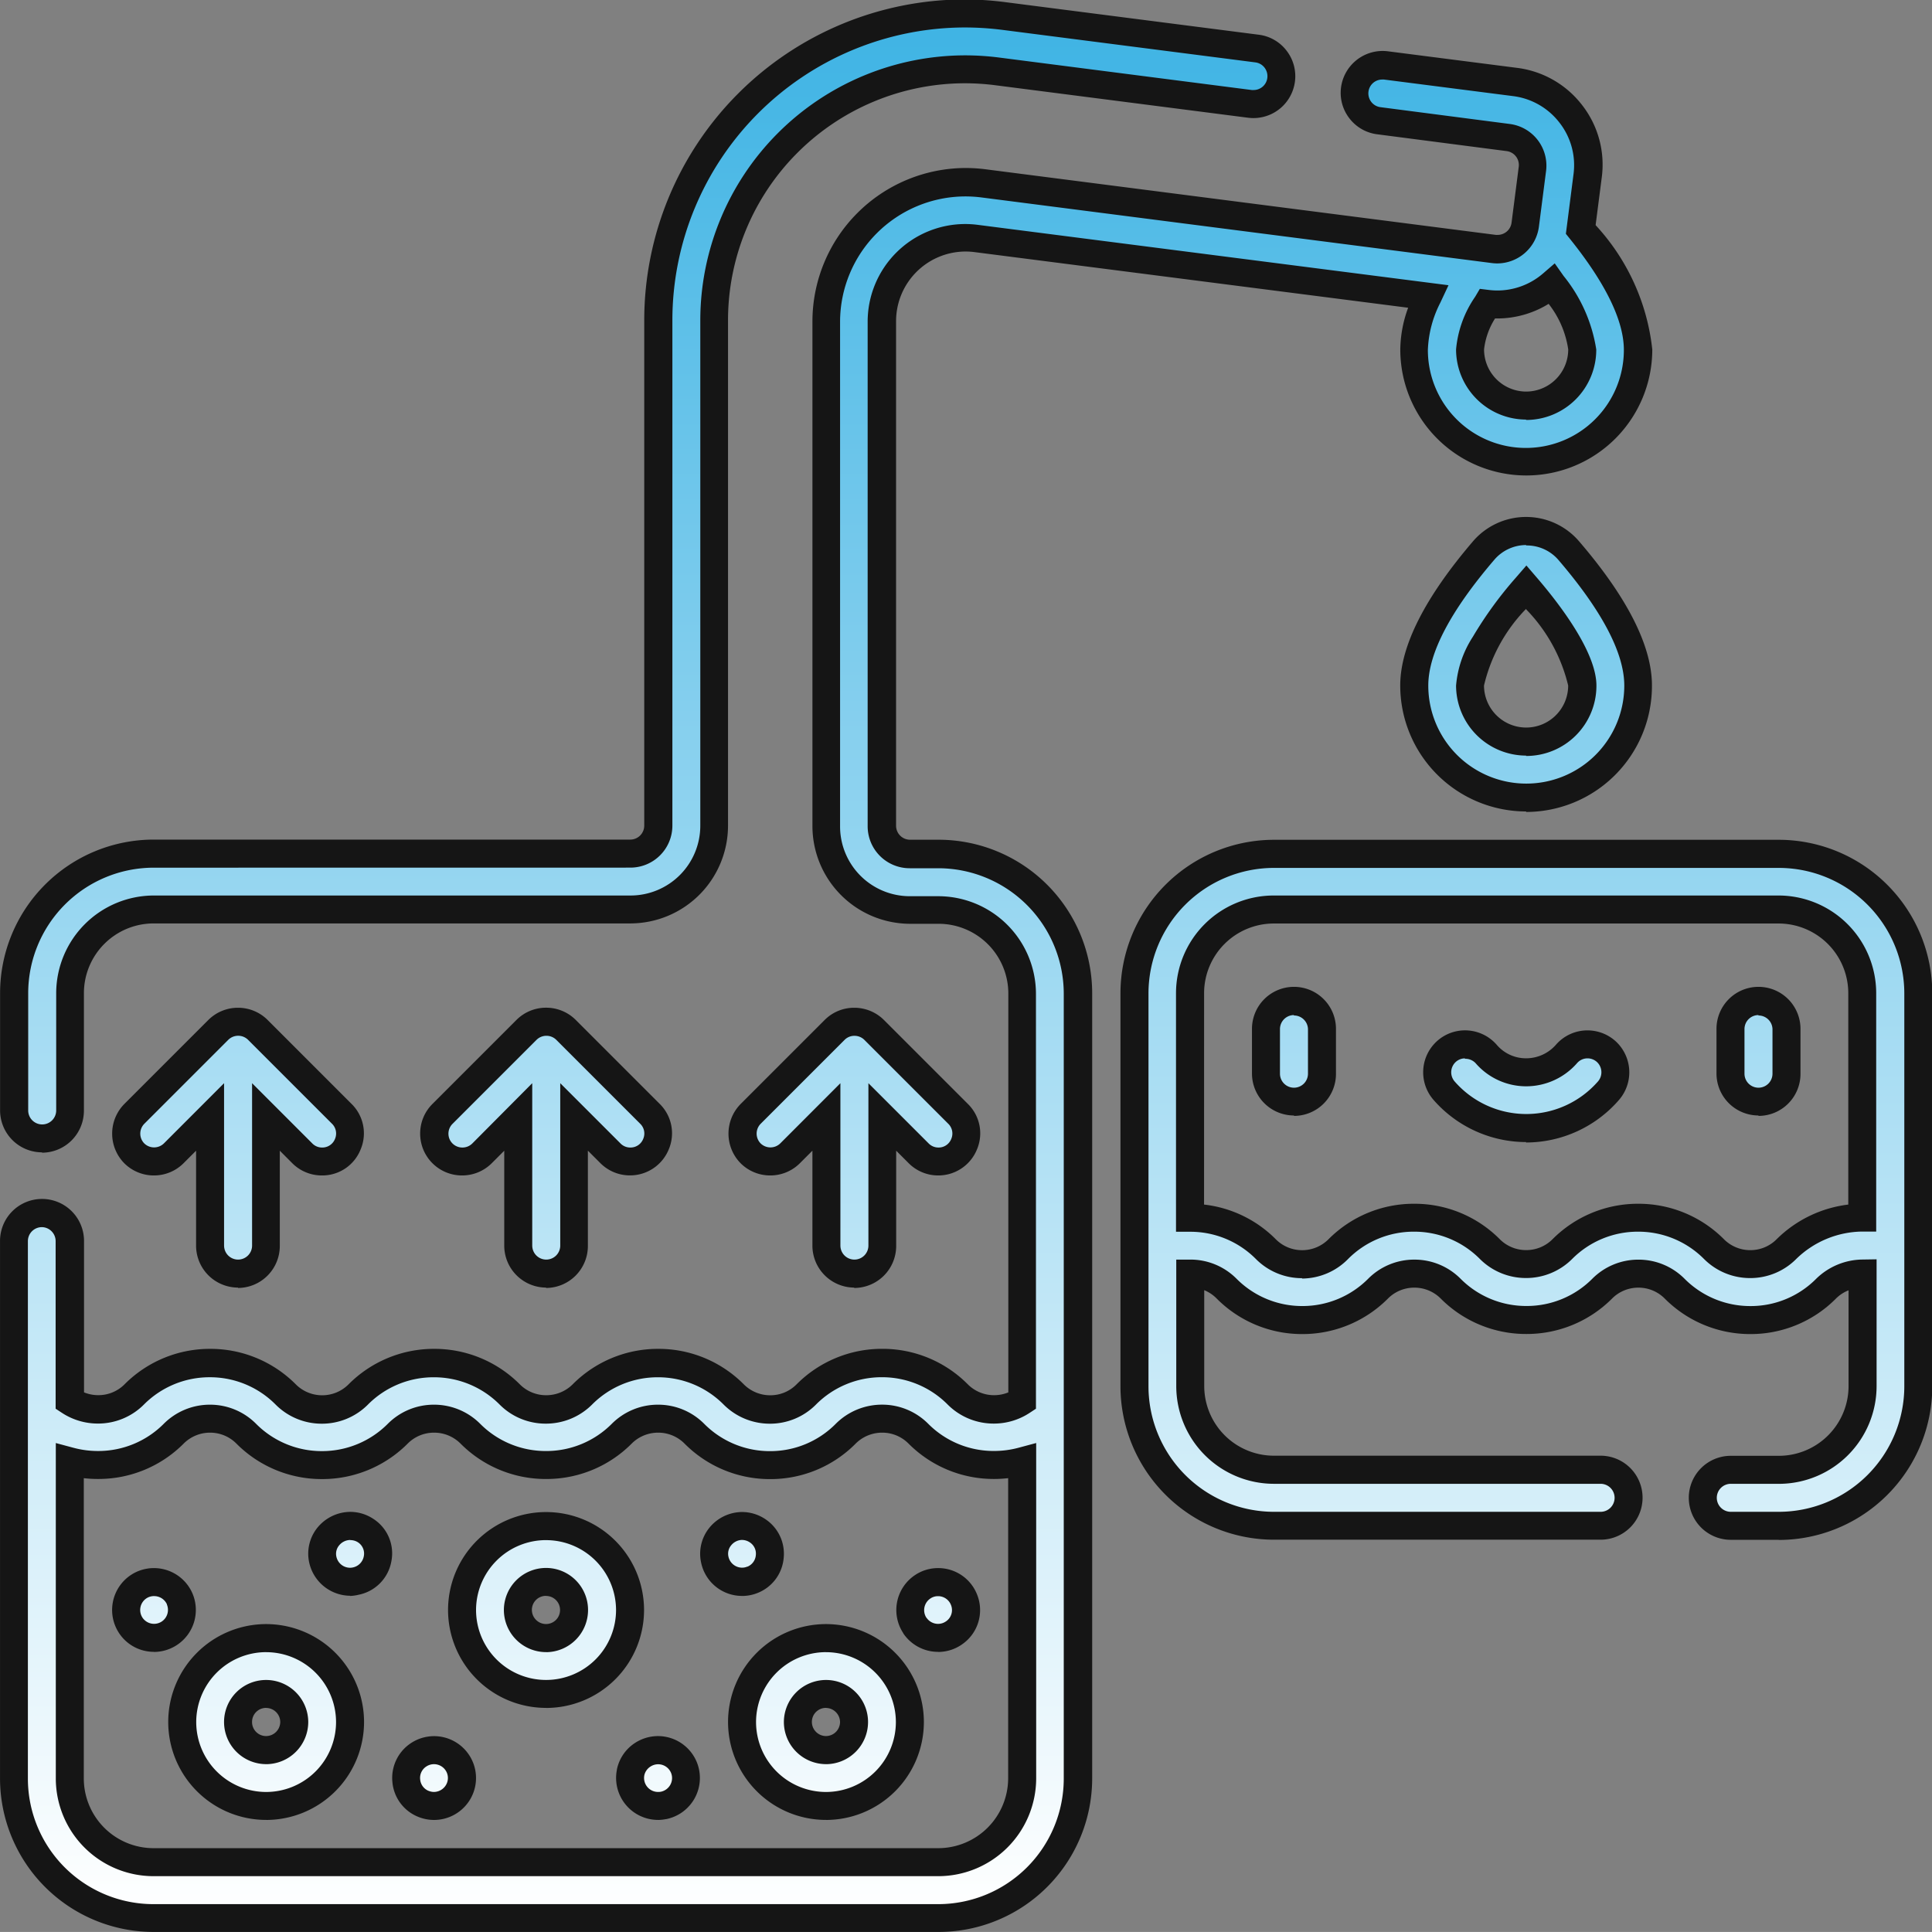 <?xml version="1.0" encoding="UTF-8"?>
<svg xmlns="http://www.w3.org/2000/svg" xmlns:xlink="http://www.w3.org/1999/xlink" width="69.001" height="68.999" viewBox="0 0 69.001 68.999">
  <rect x="0" y="0" width="69.001" height="68.999" fill="#808080" stroke="none"/>
  <defs>
    <linearGradient id="a" x1="0.5" x2="0.5" y2="1" gradientUnits="objectBoundingBox">
      <stop offset="0" stop-color="#29abe1"></stop>
      <stop offset="1" stop-color="#fff"></stop>
    </linearGradient>
  </defs>
  <g transform="translate(-1919.5 -372.501)">
    <path d="M-13630.018-2581a4.986,4.986,0,0,1-4.982-4.979v-19.2a1,1,0,0,1,1-1,1,1,0,0,1,1,1v5.708a1.834,1.834,0,0,0,2.3-.233,3.823,3.823,0,0,1,5.41,0,1.833,1.833,0,0,0,2.591,0,3.823,3.823,0,0,1,5.41,0,1.839,1.839,0,0,0,2.594,0,3.818,3.818,0,0,1,5.406,0,1.833,1.833,0,0,0,2.591,0,3.82,3.82,0,0,1,5.41,0,1.835,1.835,0,0,0,2.3.233v-14.547a2.988,2.988,0,0,0-2.987-2.988h-1.022a2.991,2.991,0,0,1-2.987-2.991v-18.02a4.984,4.984,0,0,1,5.615-4.941l18.231,2.344a1,1,0,0,0,1.116-.862l.257-2a1,1,0,0,0-.862-1.115l-4.616-.6a.993.993,0,0,1-.862-1.116,1,1,0,0,1,1.115-.859l4.616.592a2.993,2.993,0,0,1,2.583,3.347l-.246,1.92c1.358,1.69,2.047,3.135,2.047,4.295a4,4,0,0,1-4,4,4,4,0,0,1-4-4,4.528,4.528,0,0,1,.493-1.9l-16.135-2.07a2.988,2.988,0,0,0-3.367,2.963v18.02a1,1,0,0,0,1,1h1.022a4.987,4.987,0,0,1,4.982,4.982v28.036a4.986,4.986,0,0,1-4.982,4.979Zm-2.99-4.979a2.993,2.993,0,0,0,2.99,2.987h28.032a3,3,0,0,0,2.991-2.987v-11.33a3.828,3.828,0,0,1-3.709-.986,1.837,1.837,0,0,0-2.595,0,3.815,3.815,0,0,1-5.406,0,1.836,1.836,0,0,0-2.594,0,3.825,3.825,0,0,1-5.406,0,1.836,1.836,0,0,0-2.594,0,3.823,3.823,0,0,1-5.41,0,1.833,1.833,0,0,0-2.591,0,3.829,3.829,0,0,1-3.709.986Zm50-51.024A2.008,2.008,0,0,0-13581-2635a2.008,2.008,0,0,0,2-2.005,4.9,4.9,0,0,0-1.074-2.337,3,3,0,0,1-2.323.708A3.481,3.481,0,0,0-13583-2637Zm-37.381,51.928a1,1,0,0,1-.171-1.749,1,1,0,0,1,1.475.445,1,1,0,0,1-.92,1.381A1,1,0,0,1-13620.385-2585.076Zm7.405-1.115a1,1,0,0,1,.424-.633,1,1,0,0,1,1.476.445,1,1,0,0,1-.726,1.362,1.049,1.049,0,0,1-.192.018A1,1,0,0,1-13612.979-2586.191ZM-13609-2588a3,3,0,0,1,3-2.994A3,3,0,0,1-13603-2588a3,3,0,0,1-2.994,3A3,3,0,0,1-13609-2588Zm1.991,0a1.008,1.008,0,0,0,1.006,1.006,1.007,1.007,0,0,0,1-1.006,1.007,1.007,0,0,0-1-1A1.007,1.007,0,0,0-13607-2588Zm-21.993,0a3,3,0,0,1,2.994-2.994,3,3,0,0,1,3,2.994,3,3,0,0,1-3,3A3,3,0,0,1-13629-2588Zm1.992,0a1,1,0,0,0,1,1.006A1.008,1.008,0,0,0-13625-2588a1.008,1.008,0,0,0-1.007-1A1,1,0,0,0-13627.006-2588Zm8.007-4a3,3,0,0,1,3-2.994,3,3,0,0,1,3,2.994,3,3,0,0,1-3,3A3,3,0,0,1-13619-2592Zm1.992,0a1.007,1.007,0,0,0,1.006,1.006,1,1,0,0,0,1-1.006,1,1,0,0,0-1-1A1.007,1.007,0,0,0-13617.007-2592Zm14.177.554a1,1,0,0,1,.277-1.383,1,1,0,0,1,1.471.448.989.989,0,0,1-.365,1.208.991.991,0,0,1-.554.169A1,1,0,0,1-13602.83-2591.444Zm-28,0a1,1,0,0,1,.274-1.383,1,1,0,0,1,1.475.448,1,1,0,0,1-.366,1.208,1.008,1.008,0,0,1-.555.168A1,1,0,0,1-13630.832-2591.444Zm20.854-2.358a1,1,0,0,1,1.529-1.023,1,1,0,0,1-.171,1.749.976.976,0,0,1-.379.077A1,1,0,0,1-13609.979-2593.8Zm-14,0a1,1,0,0,1,1.533-1.023,1,1,0,0,1-.359,1.8.95.95,0,0,1-.2.02A1,1,0,0,1-13623.981-2593.8Zm50.285-1.2a1,1,0,0,1-1-1,1,1,0,0,1,1-1h1.715a2.993,2.993,0,0,0,2.991-2.987v-4.024a1.9,1.9,0,0,0-1.3.541,3.82,3.82,0,0,1-5.407,0,1.831,1.831,0,0,0-2.59,0,3.829,3.829,0,0,1-5.41,0,1.836,1.836,0,0,0-2.594,0,3.82,3.82,0,0,1-5.407,0,1.82,1.82,0,0,0-1.3-.537v4.021a2.992,2.992,0,0,0,2.987,2.987h11.668a1,1,0,0,1,1,1,1,1,0,0,1-1,1h-11.668a4.987,4.987,0,0,1-4.979-4.982v-14.033a4.987,4.987,0,0,1,4.979-4.982h18.033a4.987,4.987,0,0,1,4.982,4.982v14.033a4.987,4.987,0,0,1-4.982,4.982Zm-19.306-19.016v8.021a3.8,3.8,0,0,1,2.706,1.119,1.83,1.83,0,0,0,2.594,0,3.826,3.826,0,0,1,5.407,0,1.836,1.836,0,0,0,2.594,0,3.829,3.829,0,0,1,5.41,0,1.831,1.831,0,0,0,2.59,0,3.915,3.915,0,0,1,2.707-1.126v-8.018a2.988,2.988,0,0,0-2.987-2.988h-18.033A2.99,2.99,0,0,0-13593-2614.015ZM-13606-2605v-4.6l-1.3,1.3a1,1,0,0,1-1.41,0,1,1,0,0,1,0-1.41l3-3a1,1,0,0,1,1.409,0l3,3a1,1,0,0,1-.7,1.7.987.987,0,0,1-.7-.291l-1.3-1.3v4.6a.994.994,0,0,1-1,1A.994.994,0,0,1-13606-2605Zm-11,0v-4.6l-1.3,1.3a1,1,0,0,1-1.41,0,1,1,0,0,1,0-1.41l3-3a1,1,0,0,1,1.41,0l3,3a1,1,0,0,1-.705,1.7.989.989,0,0,1-.705-.291l-1.3-1.3v4.6a.994.994,0,0,1-1,1A1,1,0,0,1-13617-2605Zm-11,0v-4.6l-1.3,1.3a1,1,0,0,1-1.41,0,1,1,0,0,1,0-1.41l3-3a1,1,0,0,1,1.41,0l3,3a1,1,0,0,1-.705,1.7.989.989,0,0,1-.705-.291l-1.3-1.3v4.6a1,1,0,0,1-1,1A.994.994,0,0,1-13628-2605Zm-7-4.828v-4.188a4.987,4.987,0,0,1,4.982-4.982h17.024a1,1,0,0,0,1-1v-18.047a10.963,10.963,0,0,1,12.356-10.868l9.026,1.16a.992.992,0,0,1,.859,1.115.993.993,0,0,1-1.115.859l-9.024-1.16a8.971,8.971,0,0,0-10.108,8.894v18.047a2.993,2.993,0,0,1-2.99,2.991h-17.024a2.991,2.991,0,0,0-2.99,2.988v4.188a1,1,0,0,1-1,1A1,1,0,0,1-13635-2609.827Zm51.065-.705a1,1,0,0,1,.1-1.406,1,1,0,0,1,1.407.1,1.9,1.9,0,0,0,2.871,0,1,1,0,0,1,1.406-.1,1,1,0,0,1,.1,1.406,3.887,3.887,0,0,1-2.939,1.337A3.879,3.879,0,0,1-13583.935-2610.532Zm10.235-.609v-1.594a1,1,0,0,1,1-1,1,1,0,0,1,1,1v1.594a.994.994,0,0,1-1,1A1,1,0,0,1-13573.7-2611.141Zm-16.59,0v-1.594a1,1,0,0,1,1-1,1,1,0,0,1,1,1v1.594a1,1,0,0,1-1,1A1,1,0,0,1-13590.289-2611.141ZM-13585-2625c0-1.283.839-2.905,2.484-4.825a2,2,0,0,1,3.025,0c1.649,1.92,2.484,3.542,2.484,4.825a4,4,0,0,1-4,4A4,4,0,0,1-13585-2625Zm1.991,0a2.005,2.005,0,0,0,2.006,2,2,2,0,0,0,2-2c0-.75-.749-2.067-2-3.525C-13582.254-2627.066-13583-2625.749-13583-2625Z" transform="translate(15555 3022)" fill="url(#a)"></path>
    <path d="M-13601.985-2580.5h-28.032a5.487,5.487,0,0,1-5.482-5.479v-19.2a1.5,1.5,0,0,1,1.5-1.5,1.5,1.5,0,0,1,1.5,1.5v5.408a1.336,1.336,0,0,0,.508.1,1.315,1.315,0,0,0,.938-.386,4.3,4.3,0,0,1,3.059-1.268,4.3,4.3,0,0,1,3.059,1.268,1.325,1.325,0,0,0,.941.39,1.324,1.324,0,0,0,.942-.39,4.3,4.3,0,0,1,3.059-1.268,4.3,4.3,0,0,1,3.059,1.268,1.323,1.323,0,0,0,.941.388,1.334,1.334,0,0,0,.946-.389,4.294,4.294,0,0,1,3.057-1.267,4.287,4.287,0,0,1,3.056,1.269,1.332,1.332,0,0,0,.944.389,1.315,1.315,0,0,0,.938-.389,4.3,4.3,0,0,1,3.061-1.27,4.288,4.288,0,0,1,3.058,1.27,1.324,1.324,0,0,0,.939.386,1.336,1.336,0,0,0,.506-.1v-14.248a2.491,2.491,0,0,0-2.487-2.488h-1.022a3.493,3.493,0,0,1-3.487-3.491v-18.02a5.485,5.485,0,0,1,5.476-5.482,5.618,5.618,0,0,1,.7.045l18.231,2.344a.508.508,0,0,0,.062,0,.5.5,0,0,0,.5-.436l.257-2a.5.5,0,0,0-.429-.556l-4.618-.6a1.482,1.482,0,0,1-1-.569,1.485,1.485,0,0,1-.3-1.108,1.5,1.5,0,0,1,1.481-1.3,1.5,1.5,0,0,1,.2.013l4.614.592a3.475,3.475,0,0,1,2.317,1.331,3.459,3.459,0,0,1,.7,2.576l-.22,1.709a7.762,7.762,0,0,1,2.024,4.44,4.5,4.5,0,0,1-4.5,4.5,4.5,4.5,0,0,1-4.5-4.5,4.428,4.428,0,0,1,.281-1.49l-15.486-1.987a2.562,2.562,0,0,0-.322-.021,2.488,2.488,0,0,0-2.481,2.488v18.02a.5.5,0,0,0,.5.5h1.022a5.488,5.488,0,0,1,5.482,5.482v28.036A5.487,5.487,0,0,1-13601.985-2580.5Zm-32.019-25.172a.5.5,0,0,0-.5.5v19.2a4.486,4.486,0,0,0,4.482,4.479h28.032a4.486,4.486,0,0,0,4.482-4.479v-28.036a4.487,4.487,0,0,0-4.482-4.482h-1.022a1.5,1.5,0,0,1-1.5-1.5v-18.02a3.489,3.489,0,0,1,3.481-3.488,3.5,3.5,0,0,1,.449.029l16.815,2.157-.291.621a4.014,4.014,0,0,0-.446,1.69,3.5,3.5,0,0,0,3.5,3.5,3.5,3.5,0,0,0,3.5-3.5c0-1.043-.651-2.382-1.937-3.981l-.134-.166.027-.211.246-1.92a2.462,2.462,0,0,0-.5-1.837,2.479,2.479,0,0,0-1.653-.95l-4.615-.592a.529.529,0,0,0-.066,0,.493.493,0,0,0-.489.43.5.5,0,0,0,.1.369.492.492,0,0,0,.331.188l4.618.6a1.5,1.5,0,0,1,1.294,1.674l-.257,2a1.506,1.506,0,0,1-1.487,1.306,1.51,1.51,0,0,1-.187-.012l-18.232-2.344a4.611,4.611,0,0,0-.576-.037,4.484,4.484,0,0,0-4.476,4.482v18.02a2.492,2.492,0,0,0,2.487,2.491h1.022a3.491,3.491,0,0,1,3.487,3.488v14.816l-.225.148a2.321,2.321,0,0,1-1.281.383,2.316,2.316,0,0,1-1.646-.679,3.3,3.3,0,0,0-2.352-.977,3.306,3.306,0,0,0-2.353.977,2.309,2.309,0,0,1-1.646.683,2.325,2.325,0,0,1-1.65-.682,3.3,3.3,0,0,0-2.35-.976,3.3,3.3,0,0,0-2.351.975,2.328,2.328,0,0,1-1.652.681,2.314,2.314,0,0,1-1.648-.681,3.306,3.306,0,0,0-2.352-.975,3.3,3.3,0,0,0-2.352.975,2.317,2.317,0,0,1-1.649.683,2.318,2.318,0,0,1-1.648-.683,3.3,3.3,0,0,0-2.352-.976,3.306,3.306,0,0,0-2.352.975,2.308,2.308,0,0,1-1.645.679,2.335,2.335,0,0,1-1.282-.382l-.226-.148v-5.978A.5.5,0,0,0-13634-2605.672Zm32.019,23.18h-28.032a3.493,3.493,0,0,1-3.49-3.487v-11.982l.63.169a3.361,3.361,0,0,0,.874.115,3.294,3.294,0,0,0,2.351-.971,2.326,2.326,0,0,1,1.651-.683,2.317,2.317,0,0,1,1.647.683,3.3,3.3,0,0,0,2.35.975,3.308,3.308,0,0,0,2.354-.975,2.317,2.317,0,0,1,1.649-.683,2.325,2.325,0,0,1,1.65.682,3.3,3.3,0,0,0,2.351.973,3.3,3.3,0,0,0,2.35-.972,2.325,2.325,0,0,1,1.652-.683,2.316,2.316,0,0,1,1.648.683,3.3,3.3,0,0,0,2.351.976,3.289,3.289,0,0,0,2.348-.976,2.332,2.332,0,0,1,1.654-.684,2.317,2.317,0,0,1,1.648.683,3.291,3.291,0,0,0,2.351.971,3.374,3.374,0,0,0,.875-.115l.63-.169v11.982A3.5,3.5,0,0,1-13601.985-2582.492Zm-30.522-14.214v10.727a2.492,2.492,0,0,0,2.49,2.487h28.032a2.5,2.5,0,0,0,2.491-2.489v-10.726a4.405,4.405,0,0,1-.5.029,4.285,4.285,0,0,1-3.059-1.265,1.322,1.322,0,0,0-.94-.389,1.336,1.336,0,0,0-.947.391,4.281,4.281,0,0,1-3.055,1.268,4.289,4.289,0,0,1-3.058-1.27,1.324,1.324,0,0,0-.941-.389,1.332,1.332,0,0,0-.946.391,4.286,4.286,0,0,1-3.056,1.264,4.285,4.285,0,0,1-3.057-1.266,1.332,1.332,0,0,0-.944-.389,1.323,1.323,0,0,0-.942.39,4.3,4.3,0,0,1-3.061,1.268,4.291,4.291,0,0,1-3.058-1.269,1.322,1.322,0,0,0-.939-.389,1.331,1.331,0,0,0-.944.391,4.287,4.287,0,0,1-3.058,1.263A4.388,4.388,0,0,1-13632.508-2596.706ZM-13620-2584.5a1.506,1.506,0,0,1-.574-.115l0,0a1.476,1.476,0,0,1-.912-1.242,1.49,1.49,0,0,1,.66-1.385,1.506,1.506,0,0,1,.83-.251,1.5,1.5,0,0,1,1.38.917l.006.014a1.492,1.492,0,0,1-.148,1.405A1.5,1.5,0,0,1-13620-2584.5Zm-.191-1.039a.5.5,0,0,0,.191.039.506.506,0,0,0,.411-.222.488.488,0,0,0,.046-.47.5.5,0,0,0-.457-.3.5.5,0,0,0-.279.086.483.483,0,0,0-.215.458A.486.486,0,0,0-13620.192-2585.538Zm8.194,1.038a1.5,1.5,0,0,1-1.153-.541,1.5,1.5,0,0,1-.319-1.242l0-.012a1.487,1.487,0,0,1,.639-.948,1.508,1.508,0,0,1,.829-.251,1.5,1.5,0,0,1,1.385.926,1.5,1.5,0,0,1-.062,1.272,1.5,1.5,0,0,1-1.026.767l-.01,0A1.547,1.547,0,0,1-13612-2584.5Zm-.491-1.594a.5.5,0,0,0,.106.415.5.5,0,0,0,.385.18.576.576,0,0,0,.1-.008.5.5,0,0,0,.341-.255.493.493,0,0,0,.019-.426.5.5,0,0,0-.458-.3.5.5,0,0,0-.28.087A.5.5,0,0,0-13612.489-2586.094Zm6.49,1.594a3.5,3.5,0,0,1-3.5-3.5,3.5,3.5,0,0,1,3.5-3.494,3.5,3.5,0,0,1,3.494,3.494A3.5,3.5,0,0,1-13606-2584.5Zm0-5.992a2.5,2.5,0,0,0-2.5,2.494,2.5,2.5,0,0,0,2.5,2.5,2.5,2.5,0,0,0,2.494-2.5A2.5,2.5,0,0,0-13606-2590.492Zm-20,5.992a3.5,3.5,0,0,1-3.494-3.5,3.5,3.5,0,0,1,3.494-3.494,3.5,3.5,0,0,1,3.5,3.494A3.5,3.5,0,0,1-13626-2584.5Zm0-5.992a2.5,2.5,0,0,0-2.494,2.494,2.5,2.5,0,0,0,2.494,2.5,2.5,2.5,0,0,0,2.5-2.5A2.5,2.5,0,0,0-13626-2590.492Zm20,4a1.508,1.508,0,0,1-1.506-1.506,1.506,1.506,0,0,1,1.506-1.5,1.5,1.5,0,0,1,1.5,1.5A1.506,1.506,0,0,1-13606-2586.492Zm0-2.009a.5.5,0,0,0-.506.5.506.506,0,0,0,.506.506.505.505,0,0,0,.5-.506A.51.51,0,0,0-13606-2588.5Zm-20,2.009a1.506,1.506,0,0,1-1.5-1.506,1.5,1.5,0,0,1,1.5-1.5,1.506,1.506,0,0,1,1.507,1.5A1.508,1.508,0,0,1-13626-2586.492Zm0-2.009a.5.5,0,0,0-.5.5.5.5,0,0,0,.5.506.507.507,0,0,0,.507-.506A.506.506,0,0,0-13626-2588.5Zm10,0a3.5,3.5,0,0,1-3.5-3.5,3.5,3.5,0,0,1,3.5-3.494,3.5,3.5,0,0,1,3.5,3.494A3.5,3.5,0,0,1-13616-2588.5Zm0-5.992a2.5,2.5,0,0,0-2.5,2.494,2.5,2.5,0,0,0,2.5,2.5,2.5,2.5,0,0,0,2.5-2.5A2.5,2.5,0,0,0-13616-2594.493Zm0,4a1.508,1.508,0,0,1-1.506-1.506,1.506,1.506,0,0,1,1.506-1.5,1.5,1.5,0,0,1,1.5,1.5A1.506,1.506,0,0,1-13616-2590.492Zm0-2.009a.5.5,0,0,0-.506.5.506.506,0,0,0,.506.506.5.5,0,0,0,.5-.506A.5.5,0,0,0-13616-2592.5Zm14,2a1.5,1.5,0,0,1-1.242-.661l0-.007a1.5,1.5,0,0,1,.418-2.073,1.474,1.474,0,0,1,.824-.251,1.489,1.489,0,0,1,1.387.927,1.486,1.486,0,0,1-.554,1.814A1.488,1.488,0,0,1-13602-2590.5Zm-.413-1.22a.5.5,0,0,0,.413.22.488.488,0,0,0,.274-.083l.01-.006a.486.486,0,0,0,.172-.6.493.493,0,0,0-.461-.3.474.474,0,0,0-.267.082l0,0A.5.5,0,0,0-13602.414-2591.722Zm-27.59,1.219a1.488,1.488,0,0,1-1.245-.666,1.5,1.5,0,0,1,.417-2.076,1.494,1.494,0,0,1,.825-.249,1.5,1.5,0,0,1,1.387.927,1.5,1.5,0,0,1-.556,1.815A1.51,1.51,0,0,1-13630-2590.5Zm0-1.991a.493.493,0,0,0-.275.084.5.5,0,0,0-.132.691.5.5,0,0,0,.41.216.5.5,0,0,0,.28-.086.5.5,0,0,0,.18-.6l0-.011A.5.5,0,0,0-13630.007-2592.494Zm21.008-.006a1.492,1.492,0,0,1-1.469-1.2,1.476,1.476,0,0,1,.3-1.238,1.522,1.522,0,0,1,1.166-.559,1.5,1.5,0,0,1,.827.253,1.481,1.481,0,0,1,.657,1.4,1.478,1.478,0,0,1-.916,1.232A1.467,1.467,0,0,1-13609-2592.5Zm0-2a.513.513,0,0,0-.392.191.466.466,0,0,0-.1.4.5.5,0,0,0,.489.4.475.475,0,0,0,.186-.038l.01,0a.486.486,0,0,0,.294-.407.478.478,0,0,0-.214-.458A.5.5,0,0,0-13609-2594.5Zm-14,1.994a1.51,1.51,0,0,1-1.467-1.2,1.478,1.478,0,0,1,.3-1.236,1.531,1.531,0,0,1,1.171-.56,1.5,1.5,0,0,1,.824.251,1.464,1.464,0,0,1,.641,1.522,1.48,1.48,0,0,1-1.173,1.188A1.444,1.444,0,0,1-13623-2592.5Zm.006-1.992a.521.521,0,0,0-.4.192.465.465,0,0,0-.1.4.5.5,0,0,0,.487.4.463.463,0,0,0,.093-.009.5.5,0,0,0,.4-.4.479.479,0,0,0-.209-.5A.5.5,0,0,0-13623-2594.494Zm51.017-.006h-1.715a1.5,1.5,0,0,1-1.5-1.5,1.5,1.5,0,0,1,1.5-1.5h1.715a2.492,2.492,0,0,0,2.491-2.487v-3.423a1.31,1.31,0,0,0-.449.293,4.286,4.286,0,0,1-3.056,1.269,4.3,4.3,0,0,1-3.06-1.268,1.322,1.322,0,0,0-.941-.39,1.322,1.322,0,0,0-.941.39,4.3,4.3,0,0,1-3.059,1.265,4.294,4.294,0,0,1-3.059-1.265,1.326,1.326,0,0,0-.943-.39,1.323,1.323,0,0,0-.943.39,4.3,4.3,0,0,1-3.059,1.268,4.287,4.287,0,0,1-3.056-1.268,1.336,1.336,0,0,0-.446-.3v3.425a2.49,2.49,0,0,0,2.487,2.487h11.668a1.5,1.5,0,0,1,1.5,1.5,1.5,1.5,0,0,1-1.5,1.5h-11.668a5.487,5.487,0,0,1-5.479-5.482v-14.033a5.487,5.487,0,0,1,5.479-5.482h18.033a5.488,5.488,0,0,1,5.482,5.482v14.033A5.488,5.488,0,0,1-13571.981-2594.5Zm-1.715-2a.5.5,0,0,0-.5.5.5.5,0,0,0,.5.5h1.715a4.487,4.487,0,0,0,4.482-4.482v-14.033a4.487,4.487,0,0,0-4.482-4.482h-18.033a4.486,4.486,0,0,0-4.479,4.482v14.033a4.486,4.486,0,0,0,4.479,4.482h11.668a.5.5,0,0,0,.5-.5.5.5,0,0,0-.5-.5h-11.668a3.491,3.491,0,0,1-3.487-3.487v-4.521h.5a2.32,2.32,0,0,1,1.653.684,3.3,3.3,0,0,0,2.349.975,3.305,3.305,0,0,0,2.352-.975,2.318,2.318,0,0,1,1.65-.683,2.32,2.32,0,0,1,1.65.683,3.3,3.3,0,0,0,2.352.973,3.3,3.3,0,0,0,2.352-.972,2.315,2.315,0,0,1,1.648-.683,2.315,2.315,0,0,1,1.648.683,3.306,3.306,0,0,0,2.353.975,3.29,3.29,0,0,0,2.347-.974,2.4,2.4,0,0,1,1.65-.688l.508-.008v4.532a3.493,3.493,0,0,1-3.491,3.487Zm-31.3-7.008a1.5,1.5,0,0,1-1.5-1.5v-3.389l-.447.447a1.492,1.492,0,0,1-1.059.437,1.492,1.492,0,0,1-1.057-.435,1.507,1.507,0,0,1,0-2.117l3-3a1.482,1.482,0,0,1,1.057-.437,1.5,1.5,0,0,1,1.059.435l3,3a1.47,1.47,0,0,1,.322,1.629,1.489,1.489,0,0,1-1.378.925,1.483,1.483,0,0,1-1.059-.438l-.446-.446V-2605A1.5,1.5,0,0,1-13605-2603.5Zm-.5-7.3v5.8a.5.5,0,0,0,.5.5.5.5,0,0,0,.5-.5v-5.8l2.154,2.154a.489.489,0,0,0,.351.144.484.484,0,0,0,.454-.308.485.485,0,0,0-.105-.539l-3-3a.5.5,0,0,0-.353-.143.492.492,0,0,0-.35.143l-3,3a.5.5,0,0,0,0,.7.5.5,0,0,0,.35.142.5.5,0,0,0,.353-.145Zm-10.506,7.3a1.5,1.5,0,0,1-1.5-1.5v-3.388l-.446.446a1.494,1.494,0,0,1-1.059.437,1.493,1.493,0,0,1-1.058-.435,1.49,1.49,0,0,1-.44-1.06,1.488,1.488,0,0,1,.439-1.059l3-3a1.492,1.492,0,0,1,1.059-.437,1.492,1.492,0,0,1,1.057.435l3,3a1.471,1.471,0,0,1,.322,1.628,1.492,1.492,0,0,1-1.381.926,1.488,1.488,0,0,1-1.059-.437l-.447-.447V-2605A1.5,1.5,0,0,1-13616-2603.5Zm-.5-7.3v5.8a.5.5,0,0,0,.5.5.5.5,0,0,0,.5-.5v-5.8l2.154,2.154a.488.488,0,0,0,.352.144.487.487,0,0,0,.457-.309.483.483,0,0,0-.105-.538l-3-3a.5.5,0,0,0-.352-.144.5.5,0,0,0-.353.145l-3,3a.493.493,0,0,0-.146.351.492.492,0,0,0,.146.351.5.5,0,0,0,.352.144.5.5,0,0,0,.354-.145Zm-10.506,7.3a1.5,1.5,0,0,1-1.5-1.5v-3.389l-.447.447a1.492,1.492,0,0,1-1.059.437,1.492,1.492,0,0,1-1.057-.435,1.507,1.507,0,0,1,0-2.117l3-3a1.494,1.494,0,0,1,1.059-.437,1.493,1.493,0,0,1,1.058.435l3,3a1.473,1.473,0,0,1,.32,1.631,1.471,1.471,0,0,1-1.379.923,1.488,1.488,0,0,1-1.059-.437l-.446-.447V-2605A1.5,1.5,0,0,1-13627-2603.5Zm-.5-7.3v5.8a.5.5,0,0,0,.5.5.5.5,0,0,0,.5-.5v-5.8l2.153,2.154a.488.488,0,0,0,.352.144.487.487,0,0,0,.456-.307.488.488,0,0,0-.105-.541l-3-3a.5.5,0,0,0-.352-.144.5.5,0,0,0-.354.145l-3,3a.5.5,0,0,0,0,.7.5.5,0,0,0,.35.142.5.5,0,0,0,.353-.145Zm38.5,6.964a2.316,2.316,0,0,1-1.65-.686,3.3,3.3,0,0,0-2.352-.972h-.5v-8.521a3.491,3.491,0,0,1,3.487-3.488h18.033a3.491,3.491,0,0,1,3.487,3.488v8.514l-.5,0a3.427,3.427,0,0,0-2.356.979,2.312,2.312,0,0,1-1.646.682,2.321,2.321,0,0,1-1.651-.685,3.308,3.308,0,0,0-2.352-.972,3.306,3.306,0,0,0-2.352.973,2.321,2.321,0,0,1-1.65.682,2.319,2.319,0,0,1-1.65-.683,3.3,3.3,0,0,0-2.35-.972,3.3,3.3,0,0,0-2.351.972A2.319,2.319,0,0,1-13589-2603.836Zm-3.5-2.629a4.289,4.289,0,0,1,2.56,1.237,1.321,1.321,0,0,0,.942.392,1.326,1.326,0,0,0,.944-.392,4.29,4.29,0,0,1,3.058-1.266,4.285,4.285,0,0,1,3.057,1.266,1.325,1.325,0,0,0,.943.389,1.323,1.323,0,0,0,.943-.39,4.3,4.3,0,0,1,3.059-1.265,4.3,4.3,0,0,1,3.059,1.265,1.326,1.326,0,0,0,.944.392,1.318,1.318,0,0,0,.938-.388,4.377,4.377,0,0,1,2.561-1.24v-7.55a2.491,2.491,0,0,0-2.487-2.488h-18.033a2.491,2.491,0,0,0-2.487,2.488Zm-41.5-1.865a1.5,1.5,0,0,1-1.5-1.5v-4.188a5.488,5.488,0,0,1,5.482-5.482h17.024a.5.5,0,0,0,.5-.5v-18.047a11.463,11.463,0,0,1,11.441-11.459,11.607,11.607,0,0,1,1.479.1l9.026,1.16a1.479,1.479,0,0,1,.993.568,1.486,1.486,0,0,1,.3,1.109,1.494,1.494,0,0,1-1.48,1.3,1.558,1.558,0,0,1-.2-.013l-9.022-1.16a8.643,8.643,0,0,0-1.093-.07,8.47,8.47,0,0,0-8.452,8.468v18.047a3.494,3.494,0,0,1-3.49,3.491h-17.024a2.492,2.492,0,0,0-2.49,2.488v4.188A1.5,1.5,0,0,1-13634-2608.331Zm3.986-10.167a4.487,4.487,0,0,0-4.482,4.482v4.188a.5.5,0,0,0,.5.5.5.5,0,0,0,.5-.5v-4.188a3.493,3.493,0,0,1,3.49-3.488h17.024a2.493,2.493,0,0,0,2.49-2.491v-18.047a9.471,9.471,0,0,1,9.452-9.468,9.594,9.594,0,0,1,1.22.078l9.024,1.16a.544.544,0,0,0,.067,0,.493.493,0,0,0,.488-.43.5.5,0,0,0-.1-.37.49.49,0,0,0-.328-.187l-9.027-1.16a10.656,10.656,0,0,0-1.352-.087,10.462,10.462,0,0,0-10.441,10.459v18.047a1.5,1.5,0,0,1-1.5,1.5Zm49.02,9.8a4.4,4.4,0,0,1-3.313-1.509,1.5,1.5,0,0,1,.145-2.113,1.491,1.491,0,0,1,.981-.368,1.5,1.5,0,0,1,1.13.512,1.372,1.372,0,0,0,1.052.486,1.415,1.415,0,0,0,1.066-.484,1.491,1.491,0,0,1,1.127-.513,1.5,1.5,0,0,1,.983.368,1.506,1.506,0,0,1,.147,2.11A4.4,4.4,0,0,1-13581-2608.695Zm-2.187-2.989a.486.486,0,0,0-.324.122.5.5,0,0,0-.047.7,3.394,3.394,0,0,0,2.559,1.165,3.4,3.4,0,0,0,2.563-1.166.5.5,0,0,0-.048-.7.5.5,0,0,0-.327-.122.491.491,0,0,0-.372.169,2.416,2.416,0,0,1-1.821.829,2.39,2.39,0,0,1-1.806-.828A.5.5,0,0,0-13583.186-2611.684Zm10.482,2.039a1.5,1.5,0,0,1-1.5-1.5v-1.594a1.5,1.5,0,0,1,1.5-1.5,1.5,1.5,0,0,1,1.5,1.5v1.594A1.5,1.5,0,0,1-13572.7-2609.645Zm0-3.586a.5.5,0,0,0-.5.5v1.594a.5.5,0,0,0,.5.5.5.5,0,0,0,.5-.5v-1.594A.5.5,0,0,0-13572.7-2613.231Zm-16.59,3.586a1.5,1.5,0,0,1-1.5-1.5v-1.594a1.5,1.5,0,0,1,1.5-1.5,1.5,1.5,0,0,1,1.5,1.5v1.594A1.5,1.5,0,0,1-13589.293-2609.645Zm0-3.586a.5.5,0,0,0-.5.5v1.594a.5.5,0,0,0,.5.5.5.5,0,0,0,.5-.5v-1.594A.5.5,0,0,0-13589.293-2613.231Zm8.295-7.272a4.5,4.5,0,0,1-4.5-4.5c0-1.4.876-3.134,2.6-5.15a2.5,2.5,0,0,1,1.894-.868,2.489,2.489,0,0,1,1.891.867c1.729,2.012,2.605,3.745,2.605,5.151A4.5,4.5,0,0,1-13581-2620.5Zm0-9.515a1.5,1.5,0,0,0-1.135.52c-1.568,1.829-2.363,3.343-2.363,4.5a3.5,3.5,0,0,0,3.5,3.5,3.5,3.5,0,0,0,3.5-3.5c0-1.16-.795-2.674-2.363-4.5A1.491,1.491,0,0,0-13581-2630.018Zm0,7.52a2.507,2.507,0,0,1-2.506-2.5,3.773,3.773,0,0,1,.6-1.744,13.869,13.869,0,0,1,1.532-2.107l.38-.439.378.44c.793.922,2.123,2.649,2.123,3.851A2.506,2.506,0,0,1-13581-2622.5Zm0-5.246a5.823,5.823,0,0,0-1.508,2.744,1.506,1.506,0,0,0,1.506,1.5,1.5,1.5,0,0,0,1.5-1.5A5.844,5.844,0,0,0-13581-2627.743Zm0-6.755a2.508,2.508,0,0,1-2.506-2.505,3.918,3.918,0,0,1,.683-1.883l.166-.281.325.04a2.535,2.535,0,0,0,.3.019,2.5,2.5,0,0,0,1.633-.609l.417-.36.317.45a5.5,5.5,0,0,1,1.166,2.626A2.508,2.508,0,0,1-13581-2634.5Zm-1.112-3.613a2.6,2.6,0,0,0-.394,1.108,1.507,1.507,0,0,0,1.506,1.505,1.507,1.507,0,0,0,1.5-1.505,3.441,3.441,0,0,0-.7-1.628,3.5,3.5,0,0,1-1.835.522Z" transform="translate(15555 3022)" fill="#151515"></path>
  </g>
</svg>
